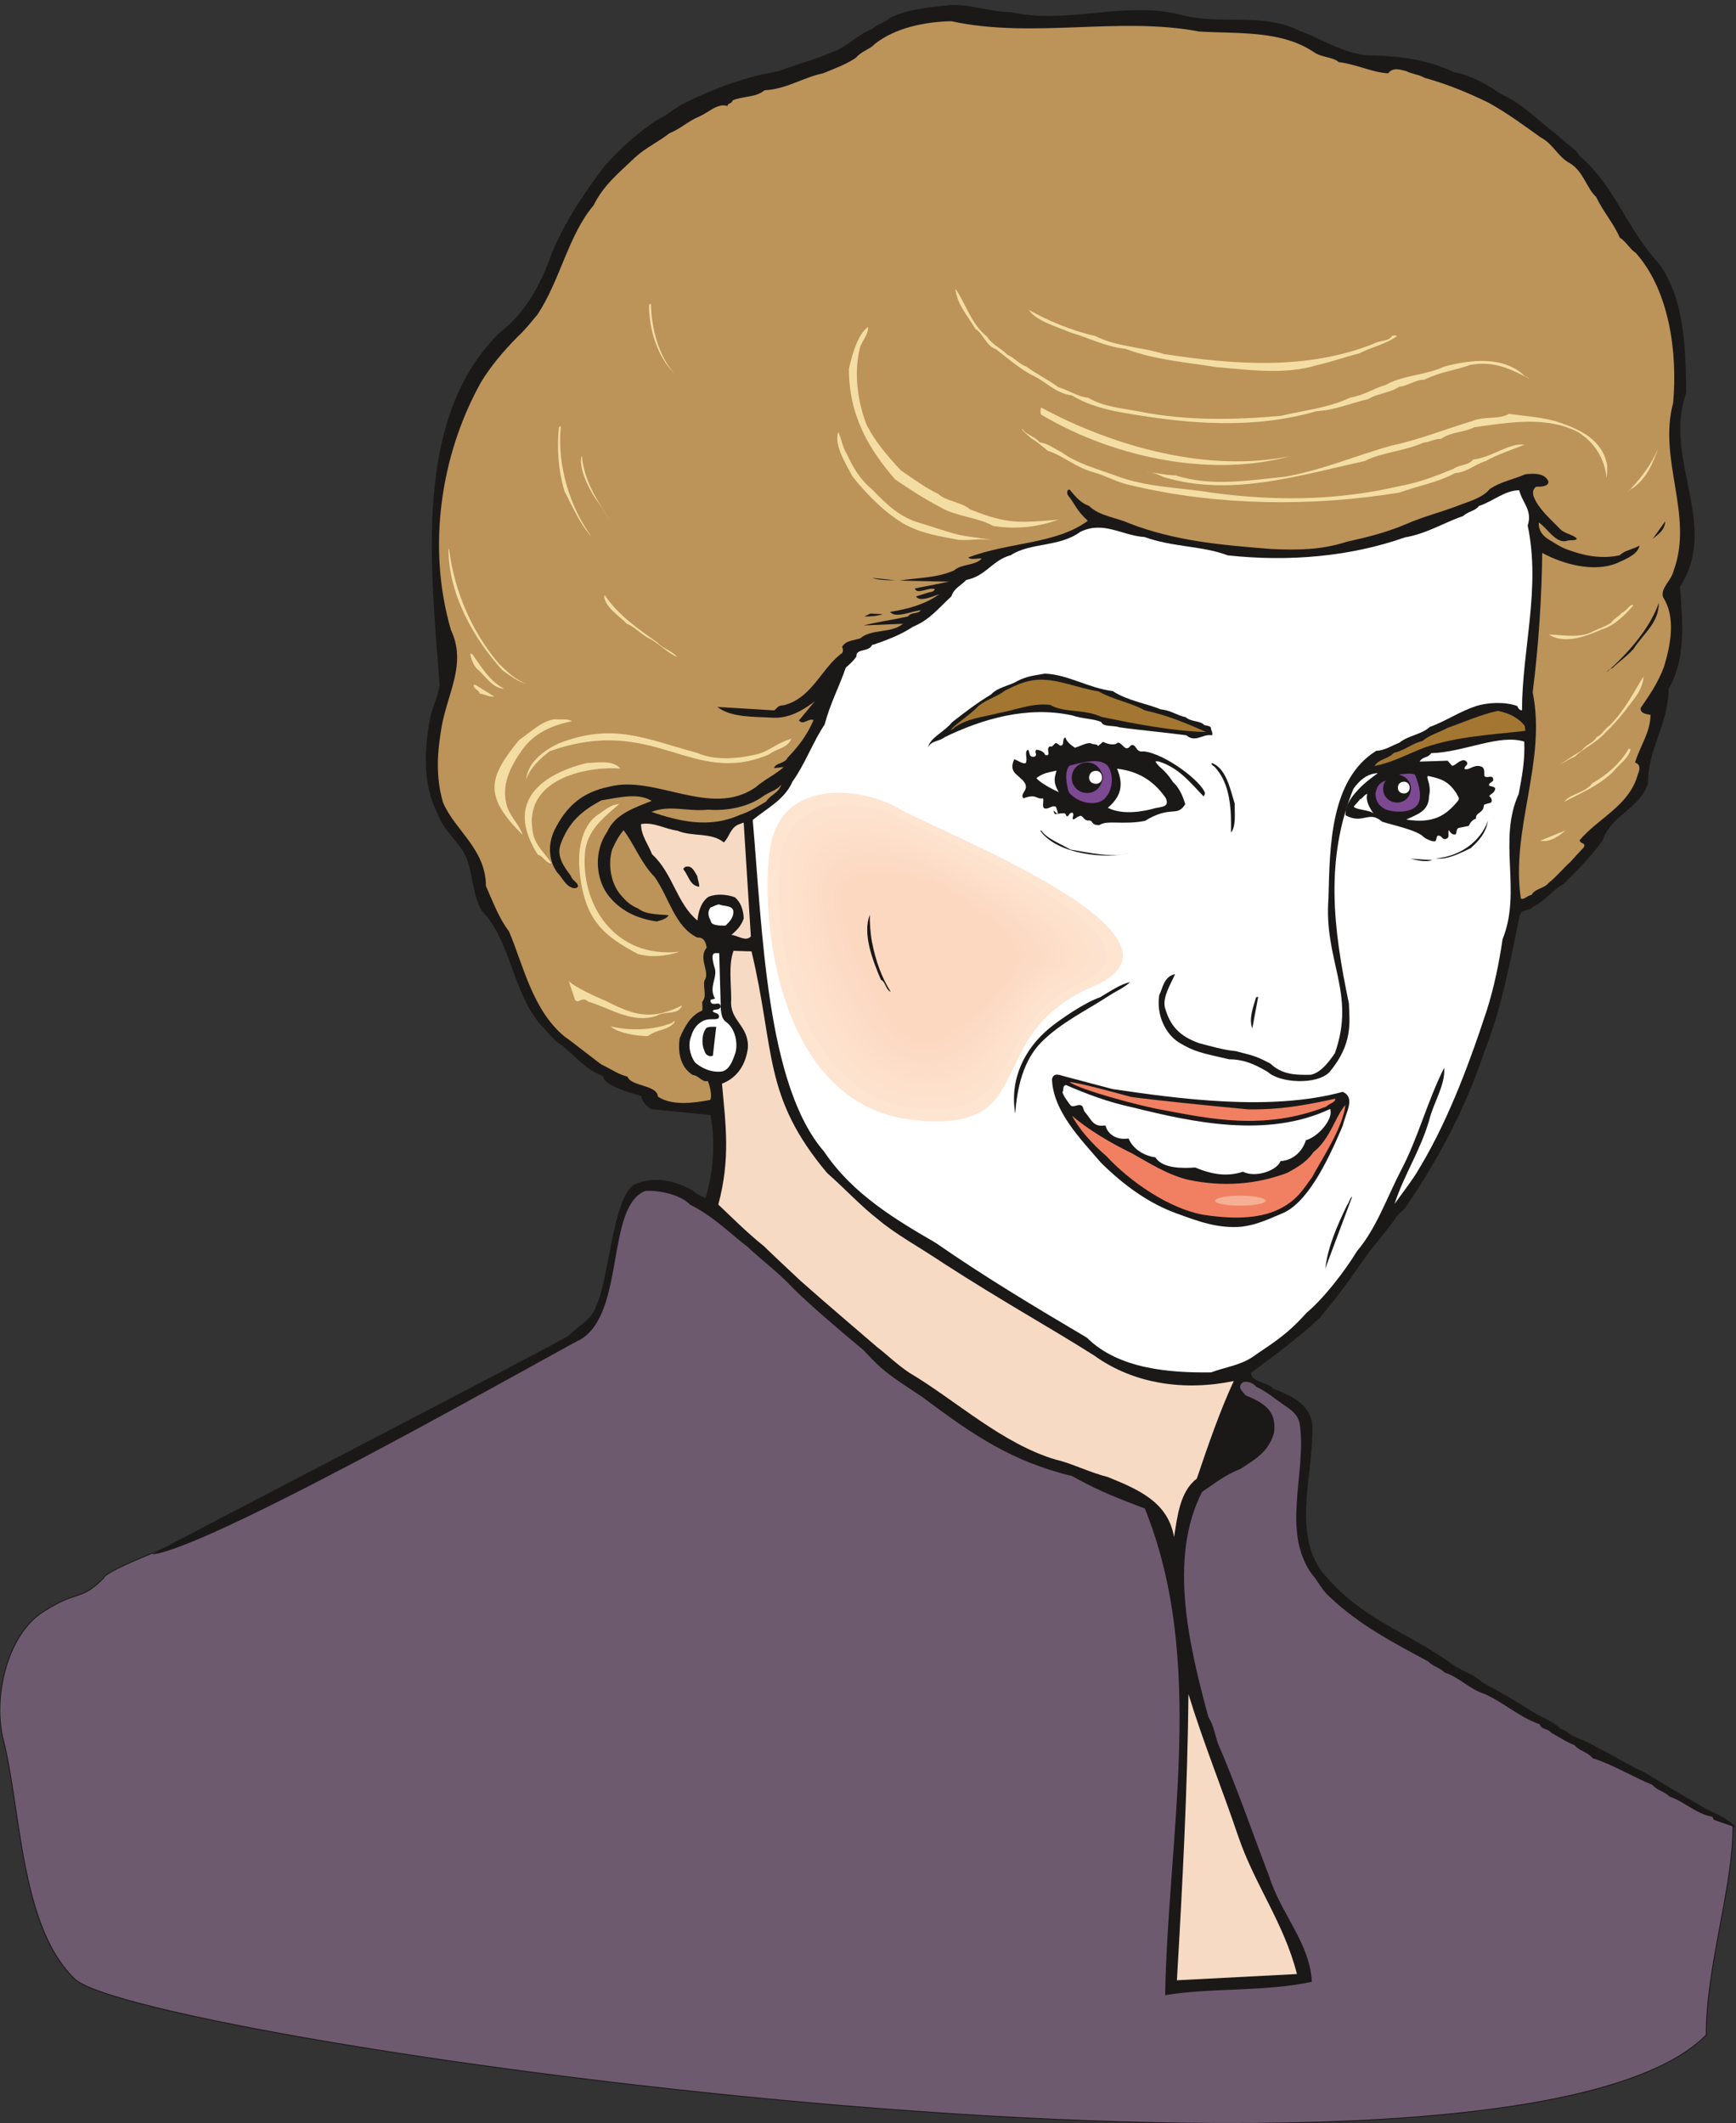 <svg xmlns="http://www.w3.org/2000/svg" xml:space="preserve" width="590.891" height="722.608" fill-rule="evenodd" stroke-linejoin="round" stroke-width="28.222" preserveAspectRatio="xMidYMid" version="1.2" viewBox="0 0 15634 19119"><rect x="0" y="0" width="15634" height="19119" fill="#333333" stroke="none"/><defs class="ClipPathGroup"><clipPath id="a" clipPathUnits="userSpaceOnUse"><path d="M0 0h15634v19119H0z"/></clipPath></defs><g class="SlideGroup"><g class="Slide" clip-path="url(#a)"><g class="Page"><g class="com.sun.star.drawing.ClosedBezierShape"><path fill="none" d="M-6 10671h15619v8456H-6z" class="BoundingBox"/><path fill="#6E5A6F" d="M1694 13869c891-434 1392-683 2325-1195 325-177 749-424 1100-581 322-142 414-790 454-1151 122-129 41-170 229-266 81 5 206 0 287 35 168 71 178 76 320 127 485 191 1148 678 1585 833 378 127 2413 1403 2728 1126l465-407c30 0 350 244 544 351 140 328-57 638-25 1009 61 777 1366 1250 2009 1664 485 309 1372 759 1892 1028 0 567-241 1256-241 1883-1788 1804-14061 56-14688-500-498-470-488-1530-648-2157-96-376 30-943 358-1154 325-208 325-86 546-304 0-66 790-366 760-341Z"/><path fill="none" stroke="#1B1918" stroke-linejoin="miter" stroke-width="8" d="M1694 13869c891-434 1392-683 2325-1195 325-177 749-424 1100-581 322-142 414-790 454-1151 122-129 41-170 229-266 81 5 206 0 287 35 168 71 178 76 320 127 485 191 1148 678 1585 833 378 127 2413 1403 2728 1126l465-407c30 0 350 244 544 351 140 328-57 638-25 1009 61 777 1366 1250 2009 1664 485 309 1372 759 1892 1028 0 567-241 1256-241 1883-1788 1804-14061 56-14688-500-498-470-488-1530-648-2157-96-376 30-943 358-1154 325-208 325-86 546-304 0-66 790-366 760-341Z"/></g><g class="com.sun.star.drawing.ClosedBezierShape"><path fill="none" d="M1369 44h14268v17924H1369z" class="BoundingBox"/><path fill="#1B1918" d="M8563 45c180-7 358 64 541 64 505 116 1039-109 1544 28 351 88 734-26 1059 142 224 84 433 228 672 221 239 7 480 38 714 150 165 30 304 116 431 200 201 92 331 242 498 363 66 72 163 120 203 191 318 267 435 676 719 973 234 338 234 767 242 1158-214 597 304 1189-56 1748 23 312 56 650-104 922 0 320-191 546-183 848-79 234-338 289-409 513-99 142-236 277-353 394-110 61-168 157-272 203-46 51-112 18-125 91-88 427-162 824-312 1203-175 531-422 983-696 1389-30 59-89 79-117 137-76 104-147 188-221 280-155 221-298 424-453 604-203 191-383 318-620 496 16 91 145 78 204 142 162 66 325 134 350 325 13 442-183 947 84 1321 359 442 763 531 1205 856 89 53 167 71 239 142 162 86 294 162 436 254 97 63 201 91 267 162 64 21 89 59 142 79 77 31 143 59 209 102 142 66 264 150 404 211 193 116 373 226 569 337 91 46 187 79 261 163l-190-66c-11 0-13-8-23-31-150-27-244-132-386-182-46-46-110-54-155-105-188-78-338-175-539-241-45-58-124-66-162-117-84-33-143-76-209-111-38-46-91-26-104-77-180-61-312-188-492-271-145-46-221-145-366-196-46-46-104-53-148-99-348-188-619-330-884-579-74-64-105-142-158-201-284-383-53-917-112-1343-12-100-76-140-147-188-86-59-145-115-249-163-20-33-89-58-122-36-51 46 5 79 26 112 167 71 284 137 259 338-51 180-176 241-300 325-147 59-239 135-348 208-307 597-117 1385 56 2027 48 74 58 155 86 237 170 393 305 789 460 1193 107 343 371 610 386 955-432 92-897 51-1321 120 26-1451 371-3010-183-4382-343-129-467-188-655-292-541-132-884-363-1354-716-305-201-350-229-523-417-186-155-455-381-633-556-147-157-274-244-421-383-92-61-285-262-508-371-89-94-285-132-404-125-361 142-175 1110-594 1344-46 8-3298 1872-3849 1930-25 0 3737-1943 3755-1973 86-87 208-145 246-267 112-229 145-942 333-1087 188-92 396-33 541 53 38 38 76 46 109 66 71-228 91-508 46-749l-534-53c-45-31-78-59-89-117-28-13-340-84-345-181-145-53-229-157-363-271-82-46-133-125-192-183-264-298-274-768-538-1035-104-183-71-409-188-566-87-115-163-186-208-305-138-264-120-577-72-846 21-122 72-193 89-315-78-1057-244-2395 534-3167 249-196 376-437 481-734 127-298 292-534 470-773 147-162 297-299 475-416 109-51 167-117 271-163 254-124 534-228 818-274 183-69 328-104 488-173 137-48 234-162 358-208 51-48 122-61 168-104 175-79 371-94 541-112Z"/></g><g class="com.sun.star.drawing.ClosedBezierShape"><path fill="none" d="M3942 191h11189v9743H3942z" class="BoundingBox"/><path fill="#BC9359" d="M9797 4690c-293 213-699 188-1078 330 31 25 76 5 122 10-61 66-183 46-249 107-163 71-348 66-490 91l444 10-307 61c18 61 124-15 180 6-10 25-35 25-56 30l-114 36c33 53 150 0 211-21-122 89-282 135-445 160 51 61 188-5 277-15-20 36-89 15-114 56-137 30-284 51-401 81l355-15c-111 91-279 41-386 132-66 20-132 20-162 76 10 21 10 41 0 56-186 132-267 404-526 470-56 0-56 25-86 46l-511-31c122 97 330 87 505 97 143 5 260-66 351-132 15-10 25-21 25-21l-147 178c41 46 76-20 132-5-56 132-132 234-234 340-30 59-111 44-121 94l86-10c-71 66-173 112-254 183-404 280-904-117-1321-5-251 51-389 188-490 391-66 141-46 283 25 380 46 45 76 127 148 142 20 0 35 0 40-20-10-41-51-46-66-92-56-76-132-173-91-284 71-197 193-304 368-395 158-25 330-71 452 5-152 61-330 117-401 279-117 167-107 405 0 558 107 147 264 223 447 249 56-16 86-26 107-56-66-10-199 0-275-61-76-31-112-71-157-122-92-107-117-285-76-412 30-66 55-114 101-171 92 116 158 298 280 420 132 188 180 445 383 546 71-5 81 61 86 92-81 96 36 223-20 295-15 71 26 137-20 193 0 33 5 48 0 78-102 41-158 143-203 249-21 153 20 269 116 330 67 11 77 66 138 56 20 49 40 140 20 170-163 31-348 51-470-30-5-107-244-91-274-180-82-21-137-61-229-107 10 15-297-229-338-254-289-239-371-643-500-947-92-120-147-272-208-409 0-331-280-502-386-751-71-244-50-465-11-693 56-300 224-561 82-861-215-739-97-1570 269-2228 91-152 213-292 328-409 76-71 122-132 182-203 204-306 280-720 506-984 91-185 223-287 376-434 96-87 208-137 305-214 109-45 170-111 271-152 82-36 168-124 254-94 0-30 36-15 46-51 92-40 211-25 287-91 198-10 351-117 528-153 107-45 211-81 298-142 45-56 127-76 167-122 183-145 450-200 689-205 739 160 1509-45 2233 93 356 21 734-12 1029 183 66 51 180 46 226 92 163 20 310 96 447 101 41-55 102-35 160-20 66 31 117 31 168 61 218 61 396 137 576 224 168 94 320 205 468 312 117 61 157 178 266 234 122 76 148 223 234 302 66 137 158 239 213 366 66 45 92 106 143 137 307 343 378 908 338 1352-138 511 187 1014 5 1509-26 101-117 152-97 239 117 180 71 424 10 627-56 150-132 257-211 373-5 46 49 56 89 61 0 158-99 290-139 430 50 15 45 61 25 106-76 280-345 386-523 591 0 38 61 22 35 68-40 41-81 87-117 127-68 61-129 137-200 193-41 51-117 46-153 107-40 5-71 51-96 30-92-623 234-1233 107-1855 55-429 81-863 86-1255 188 102 465 178 673 92 91-41 188-81 203-158-61 36-132 41-178 87-177 40-345-5-457-46-78-25-129-66-185-97-56-35-92-86-87-152 72 46 148 183 242 168 45-16 86 0 101-21-30-40-101-40-149-86-92-96-194-180-239-292-15-41-5-71 20-91 41 0 112 0 112-46-31-76-122-76-208-66-122 51-219 66-320 132-69 86-206 117-303 157-152 56-315 99-452 160-180 77-368 122-531 158-236 76-449 76-678 66-455-36-871-71-1290-234-112-51-264-63-356-155-86-30-134-101-175-147-25 0-25 35-15 51 66 81 76 137 180 231Z"/></g><g class="com.sun.star.drawing.ClosedBezierShape"><path fill="none" d="M7539 3891h1402v973H7539z" class="BoundingBox"/><path fill="#F3DDA3" d="M8940 4862c-351-51-239-21-656-153-181-50-302-170-430-302-117-97-173-204-229-321-41-66-46-137-76-195-42 119 76 297 127 398 142 179 311 342 478 436 165 86 323 106 481 137 153 5 158-15 305 0Z"/></g><g class="com.sun.star.drawing.ClosedBezierShape"><path fill="none" d="M7645 2944h1888v1809H7645z" class="BoundingBox"/><path fill="#F3DDA3" d="M9531 4680c-340 26-452 46-796-94-76-66-213-71-284-137-132-66-226-137-339-214-132-142-229-259-305-404-91-229-117-489-61-705 26-71 76-116 71-182-91 66-142 243-172 378 0 428 187 730 416 995 143 97 268 178 415 254 137 81 340 89 467 165 202 31 385 15 588-56Z"/></g><g class="com.sun.star.drawing.ClosedBezierShape"><path fill="none" d="M8603 2598h5173v1214H8603z" class="BoundingBox"/><path fill="#F3DDA3" d="M8603 2598c96 137 142 320 287 434 50 79 129 104 182 162 72 34 107 85 173 108 104 76 196 117 287 185 92 26 175 87 267 94 137 82 300 94 475 127 414 82 848 74 1266 36 190-48 424-69 617-163 129-22 208-81 325-116 150-87 366-87 521-163 249-68 533-91 714 71 20 23 45 23 58 38-163-84-323-167-536-124-145 51-267 61-411 132-84 0-150 58-227 63-73 54-208 64-274 110-162 40-320 104-472 111-562 163-1147 117-1711 18-162-25-345-71-490-160-155-20-246-137-371-188-127-73-211-150-315-229-91-33-111-138-185-183-69-122-163-214-180-363Z"/></g><g class="com.sun.star.drawing.ClosedBezierShape"><path fill="none" d="M9266 2791h3317v551H9266z" class="BoundingBox"/><path fill="#F3DDA3" d="M9266 2791c170 96 388 188 596 234 188 97 423 99 619 163 637 97 1288 146 1888-92 58-33 140-20 167-71 18-5 28-5 46 0-91 71-228 99-343 158-124 31-254 77-378 105-293 89-606 43-905 18-272-44-554-64-818-164-184-20-344-104-494-147-150-61-315-108-378-204Z"/></g><g class="com.sun.star.drawing.ClosedBezierShape"><path fill="none" d="M5844 2736h230v627h-230z" class="BoundingBox"/><path fill="#F3DDA3" d="M5862 2736c5 216 66 463 210 626-144-142-229-384-227-619 10-7 17-7 17-7Z"/></g><g class="com.sun.star.drawing.ClosedBezierShape"><path fill="none" d="M9370 3670h2247v519H9370z" class="BoundingBox"/><path fill="#F3DDA3" d="M9377 3670c660 356 1507 588 2239 438-668 186-1545 38-2241-375-12-38 2-63 2-63Z"/></g><g class="com.sun.star.drawing.ClosedBezierShape"><path fill="none" d="M10320 3726h4155v645h-4155z" class="BoundingBox"/><path fill="#F3DDA3" d="M13590 3726c122 20 262 25 417 66 218 71 422 162 467 397 0 46 0 91-5 114-20-185-117-323-254-410-287-150-619-89-938-46-91 49-196 36-300 105-63 0-96 28-155 33-175 79-378 87-530 166-587 129-1175 315-1759 160-89-18-127-64-213-59 86 0 170 28 266 28 318 104 658 46 984 13 335-58 630-188 960-280 254-54 488-150 727-221 106-46 250-13 333-66Z"/></g><g class="com.sun.star.drawing.ClosedBezierShape"><path fill="none" d="M5025 3838h303v996h-303z" class="BoundingBox"/><path fill="#F3DDA3" d="M5051 3838c-37 350 84 735 276 994-107-115-164-259-243-407-58-196-70-392-50-580 10-7 17-7 17-7Z"/></g><g class="com.sun.star.drawing.ClosedBezierShape"><path fill="none" d="M9202 3863h4528v661H9202z" class="BoundingBox"/><path fill="#F3DDA3" d="M9209 3863c26 50 112 66 155 121 74 8 137 60 196 88 142 104 325 150 492 213 280 105 580 105 859 151 580 79 1134 71 1690-58 185-34 325-90 488-156 53-41 137-28 177-84 176-20 326-154 463-133-117 46-242 87-348 146-104 33-173 104-277 109-155 86-346 118-503 176-798 130-1642 117-2404-63-145-29-241-93-353-121-173-51-256-142-409-193-56-47-101-85-150-113-38-38-76-63-83-83h7Z"/></g><g class="com.sun.star.drawing.ClosedBezierShape"><path fill="none" d="M14661 4035h274v394h-274z" class="BoundingBox"/><path fill="#F3DDA3" d="M14934 4036c-51 137-97 262-228 359-20 7-28 20-45 33 117-120 210-243 273-392Z"/></g><g class="com.sun.star.drawing.ClosedBezierShape"><path fill="none" d="M5231 4102h274v599h-274z" class="BoundingBox"/><path fill="#F3DDA3" d="M5240 4102c21 242 151 422 264 598-48-68-92-147-141-209-69-104-160-298-123-389Z"/></g><g class="com.sun.star.drawing.ClosedBezierShape"><path fill="none" d="M6778 4415h7024v7945H6778z" class="BoundingBox"/><path fill="#FFF" d="M13682 4415c25 109 122 180 76 317 119 566-51 1118-51 1664-20 0-30-10-43-38-107-41-267-33-371 0-157 53-269 134-416 188-84 73-188 73-275 142-71 28-134 71-208 73-418 260-418 872-430 1326-44 568 250 852 58 1396-38 56-122 178-218 195-138 3-257 0-364-101-139-74-170-74-312-112-104-8-249-51-328-71-180-64-264-158-310-325-20-97 59-216 92-297-104 22-112 134-142 188-28 180 56 350 175 426 142 87 213 97 455 153 147 0 251 58 348 114 106 99 436 119 553 3 217-257 182-458 177-620-144-685-215-1299 40-1932 56-78 122-137 221-142-71 51-132 97-190 163-59 63-104 137-102 216 160 88 208-49 330 58 89 30 320 76 376 140 8 7 79 48 104 35 8-7 8-28 16-45 17-13 38 5 50 20 13 10 26 10 44-3 15-12 2-45 10-71 17 26 35 46 63 38 13-23 0-43 26-58l91-18c13-28 30-53 66-66-8-58 71-46 71-124 26-11 46-13 59-18 25-13 5-54-13-59 18-25 46-25 56-66 0-20-31-20-56-30-3-28 30-28 38-48 0-59-51-13-79-36-5-23 8-69-25-86-71-28-112 38-155 20 0-28 23-28 25-48 0-26-33-38-53-26-38 13-51 41-84 46l-40-46-252 8c25-46 76-31 104-76 297-8 612-175 838-104 8 167-20 312-50 472-191 417 30 876-145 1307-33 223-76 431-142 640-176 536-371 1044-638 1473-63 99-129 180-193 272 81-254 226-468 310-747 38-163 150-325 137-480-150 297-239 643-389 924-132 257-223 524-396 727-106 175-301 429-453 554-193 218-338 292-490 401-117 76-249 91-371 137-366 5-833-28-1118-312-464-275-911-541-1362-854-343-200-744-432-1006-823-518-597-554-1976-642-2985 121-102 287-181 358-346 116-162 180-350 289-513 54-200 130-335 191-513 38-33 71-63 96-101-7-74 112-36 142-105 28-2 41-15 67-20 111-41 213-84 299-142 150-61 229-165 347-274 25-77 89-97 134-148 176-33 234-178 402-223 175-115 436-71 624-209 209-104 376 33 580 46 254 92 525 79 749 165 546 59 1098 13 1596-162 196-33 348-132 521-191 53-46 111-46 144-91 135-46 234-142 364-142Z"/></g><g class="com.sun.star.drawing.ClosedBezierShape"><path fill="none" d="M14884 4694h114v159h-114z" class="BoundingBox"/><path fill="#1B1918" d="M14997 4694c-5 76-54 112-113 158l113-158Z"/></g><g class="com.sun.star.drawing.ClosedBezierShape"><path fill="none" d="M4039 4942h709v1217h-709z" class="BoundingBox"/><path fill="#F3DDA3" d="M4044 4943c50 396 213 755 450 1035 89 83 150 147 252 180-89-18-155-79-221-122-255-279-486-684-486-1088 0-9 5-5 5-5Z"/></g><g class="com.sun.star.drawing.ClosedBezierShape"><path fill="none" d="M7853 5204h211v22h-211z" class="BoundingBox"/><path fill="#1B1918" d="m7854 5204 209 21c-71 0-143 0-209-21Z"/></g><g class="com.sun.star.drawing.ClosedBezierShape"><path fill="none" d="M5441 5362h660v556h-660z" class="BoundingBox"/><path fill="#F3DDA3" d="M5448 5362c122 181 306 305 471 423 59 61 131 74 181 132-96-40-168-129-275-179-71-45-122-101-180-121-85-87-192-146-204-248 0-7 7-7 7-7Z"/></g><g class="com.sun.star.drawing.ClosedBezierShape"><path fill="none" d="M14468 5428h472v627h-472z" class="BoundingBox"/><path fill="#1B1918" d="M14939 5428c0 183-138 275-229 417-71 77-131 113-189 171-33 13-38 18-53 38 199-176 393-399 471-626Z"/></g><g class="com.sun.star.drawing.ClosedBezierShape"><path fill="none" d="M13947 5448h764v310h-764z" class="BoundingBox"/><path fill="#F3DDA3" d="M14710 5453c-77 84-168 181-288 216-155 70-338 131-475 45 111 0 281 40 404-31 66-29 105-42 158-75 30-43 63-50 96-89 41-13 79-91 105-66Z"/></g><g class="com.sun.star.drawing.ClosedBezierShape"><path fill="none" d="M7785 5525h165v27h-165z" class="BoundingBox"/><path fill="#1B1918" d="m7839 5525 110 5c-59 21-110 21-164 21l54-26Z"/></g><g class="com.sun.star.drawing.ClosedBezierShape"><path fill="none" d="M4234 5888h307v314h-307z" class="BoundingBox"/><path fill="#F3DDA3" d="M4251 5888c77 104 151 242 289 313-105 0-163-112-251-184-30-38-45-84-55-129h17Z"/></g><g class="com.sun.star.drawing.PolyPolygonShape"><path fill="none" d="M6157 5944h152v78h-152z" class="BoundingBox"/></g><g class="com.sun.star.drawing.ClosedBezierShape"><path fill="none" d="M8357 6066h2563v666H8357z" class="BoundingBox"/><path fill="#1B1918" d="M9409 6066c208 7 389 129 612 157 127 85 314 115 430 164 97 10 155 58 227 71 50 45 134 30 167 71 26 7 61 7 61 30 0 17 18 37 10 62-89-15-147 71-233 0-209-28-415-45-603-72-59-20-143 0-163-48-74-31-163-26-262-59-403-88-813 33-1149 197-53 41-116 28-149 91 22-91 142-134 218-227 117-91 229-177 350-249 61-67 164-77 238-122 91-46 155-49 246-66Z"/></g><g class="com.sun.star.drawing.ClosedBezierShape"><path fill="none" d="M14046 6091h756v795h-756z" class="BoundingBox"/><path fill="#F3DDA3" d="M14801 6091c-5 124-92 208-168 312-58 76-117 138-183 202-84 91-189 132-267 208-59 25-84 46-137 71 53-31 124-84 195-122 51-66 109-71 137-124 57-26 72-77 118-105 137-138 213-293 305-442Z"/></g><g class="com.sun.star.drawing.ClosedBezierShape"><path fill="none" d="M8560 6121h2303v473H8560z" class="BoundingBox"/><path fill="#A37731" d="M9352 6121c183-7 351 76 539 104 133 76 300 104 417 171 208 46 378 117 554 196-300-8-643-74-943-137-162-74-333-33-463-108-168-18-305 47-467 75-150 38-267 45-386 124-18 18-31 26-43 26 71-72 175-133 254-217 83-64 160-77 238-137 104-51 178-89 300-97Z"/></g><g class="com.sun.star.drawing.ClosedBezierShape"><path fill="none" d="M4265 6167h188v108h-188z" class="BoundingBox"/><path fill="#F3DDA3" d="m4282 6167 169 105c-46 7-84-21-131-26-5-34-57-41-55-79h17Z"/></g><g class="com.sun.star.drawing.ClosedBezierShape"><path fill="none" d="M12380 6401h1358v497h-1358z" class="BoundingBox"/><path fill="#A37731" d="M13490 6401c97 20 188 63 242 137 0 17 5 43 5 43-297 35-610 48-910 151-150 58-293 137-447 165 33-61 116-59 172-117 112-28 163-86 257-107 68-57 152-77 226-118 143-50 301-121 455-154Z"/></g><g class="com.sun.star.drawing.ClosedBezierShape"><path fill="none" d="M4453 6477h698v1043h-698z" class="BoundingBox"/><path fill="#F3DDA3" d="M5008 6477c46 5 104-7 142 17-162 36-331 94-450 262-103 145-194 321-131 514 41 104 108 155 138 249-355-353-310-513-33-855 94-63 221-187 334-187Z"/></g><g class="com.sun.star.drawing.ClosedBezierShape"><path fill="none" d="M4737 6603h2392v420H4737z" class="BoundingBox"/><path fill="#F3DDA3" d="M6279 6780c163 71 361 51 511 18 119-21 195-98 307-136 18-3 31-15 31-15-31 92-135 92-201 146-701 298-1027-365-1977-28-84 66-173 144-213 257 17-163 167-268 297-329 487-187 767-44 1245 87Z"/></g><g class="com.sun.star.drawing.ClosedBezierShape"><path fill="none" d="M9117 6642h1736v789H9117z" class="BoundingBox"/><path fill="#1B1918" d="M9596 6642c7 33 46 66 84 91 38-8 99-46 142-41 20 16 58 3 66 26l46-38c28 15 100 40 133 7 30 0 51 46 76 51 30 0 25-18 51-30 45 0 33 71 106 58 193 20 524 273 552 377-5 20-13 28-13 28-117-120-221-258-404-314-13-2-30 0-30 0 43 69 76 59 160 187 45 40 83 107 109 198-76 122-127 5-363 150-196 38-344-10-410 38-89 0-46-48-105-41-45-7-45-58-78-38-31 8-46 41-59 20 0-12 16-35 0-53-30 0-25 18-45 33-11 0-13-7-18-20-5-18-71 0-97 0-45-97 69 84 10-66-35-18-68 28-106 13-21-18 0-64-10-89-64 12-56-46-176 0-45-51 92-84-30-184-28-33-103-59-53-168 12 0 86 51 104 33 20-41-18-99 20-119 8 2 8 28 18 48 2 13 33 23 48 10 18-18-13-38 10-58 21 2 66 12 79 48 61 13 0-53 41-79 20 13 33-12 50-28 28-5 38 41 66 13 8-18 0-63 26-63Z"/></g><g class="com.sun.star.drawing.ClosedBezierShape"><path fill="none" d="M14087 6740h599v481h-599z" class="BoundingBox"/><path fill="#F3DDA3" d="M14685 6748c-20 84-109 138-158 202-135 129-285 189-440 270 55-74 188-79 252-166 137-79 255-183 329-313l17 7Z"/></g><g class="com.sun.star.drawing.ClosedBezierShape"><path fill="none" d="M9602 6854h412v379h-412z" class="BoundingBox"/><path fill="#7D4993" d="M9973 6893c59 73 48 217-10 280-57 92-245 74-337-38-25-79-40-189 5-240 87-20 262-80 342-2Z"/></g><g class="com.sun.star.drawing.ClosedBezierShape"><path fill="none" d="M10910 6870h212v628h-212z" class="BoundingBox"/><path fill="#1B1918" d="M10917 6871c123 53 157 214 202 364 0 91 13 209-33 262 3-191 0-438-149-593-13-8-40-28-20-33Z"/></g><g class="com.sun.star.drawing.ClosedBezierShape"><path fill="none" d="M4726 6864h863v912h-863z" class="BoundingBox"/><path fill="#F3DDA3" d="M5287 6870c92 0 229-32 300 51-237-23-900 61-784 595 28 110 107 169 163 258-44 7-77-69-122-77-312-488 50-731 443-827Z"/></g><g class="com.sun.star.drawing.ClosedBezierShape"><path fill="none" d="M9977 6922h533v393h-533z" class="BoundingBox"/><path fill="#FFF" d="M10060 6922c164 20 314 86 437 262 38 80-26 80-92 93-105 30-293 66-428-3 121-103 143-209 83-352Z"/></g><g class="com.sun.star.drawing.ClosedBezierShape"><path fill="none" d="M12387 6965h403v345h-403z" class="BoundingBox"/><path fill="#7D4993" d="M12614 6972c33 0 105-17 130 7 38 89 66 207 21 268-54 76-205 71-282 43-71-30-98-91-96-150 17-59 25-77 71-102l156-66Z"/></g><g class="com.sun.star.drawing.ClosedBezierShape"><path fill="none" d="M12664 6988h476v404h-476z" class="BoundingBox"/><path fill="#FFF" d="M12864 6988c123 25 182 53 248 149 12 26 38 51 20 72-112 138-226 209-468 171 96-46 205-74 205-210 28-104-38-182-5-182Z"/></g><g class="com.sun.star.drawing.ClosedBezierShape"><path fill="none" d="M5867 7063h1170v345H5867z" class="BoundingBox"/><path fill="#BC9359" d="M7036 7064c-20 76-97 91-137 154-79 47-150 93-239 121-270 122-542 58-793-28 167-66 325 0 510-20 179 15 372-31 491-118 59-43 135-59 168-109Z"/></g><g class="com.sun.star.drawing.ClosedBezierShape"><path fill="none" d="M5214 7239h907v1372h-907z" class="BoundingBox"/><path fill="#F3DDA3" d="M5577 7239c-104 96-279 213-307 421-49 468 256 976 849 910-117 41-254 54-373 21-319-168-486-313-527-756-19-200 28-414 175-505 61-41 107-84 183-91Z"/></g><g class="com.sun.star.drawing.ClosedBezierShape"><path fill="none" d="M12929 7391h472v342h-472z" class="BoundingBox"/><path fill="#1B1918" d="M13400 7391c-17 110-83 181-156 247-99 47-209 105-315 92 211-17 400-143 471-339Z"/></g><g class="com.sun.star.drawing.ClosedBezierShape"><path fill="none" d="M5773 7409h991v1045h-991z" class="BoundingBox"/><path fill="#F7DAC4" d="m6698 7416 64 1016c-44 53-127-13-176-13 46-38 92-84 112-150-5-90-33-148-79-189-78-28-167-33-238-5-72 51-92 141-100 214-188-155-219-422-409-597-33-88-99-167-99-271 111-22 220 46 327 59 135 58 306 12 418 106 51-45 58-137 142-165 18-5 43-22 38-5Z"/></g><g class="com.sun.star.drawing.ClosedBezierShape"><path fill="none" d="M9370 7478h802v227h-802z" class="BoundingBox"/><path fill="#1B1918" d="M9377 7478c53 77 180 122 262 172 176 30 382 76 532 30-206 59-649 15-801-197 2-5 7-5 7-5Z"/></g><g class="com.sun.star.drawing.ClosedBezierShape"><path fill="none" d="M13871 7478h228v97h-228z" class="BoundingBox"/><path fill="#F3DDA3" d="M14098 7478c-51 45-139 112-227 92l227-92Z"/></g><g class="com.sun.star.drawing.ClosedBezierShape"><path fill="none" d="M12695 7732h205v24h-205z" class="BoundingBox"/><path fill="#1B1918" d="m12695 7732 204 13c-74 27-184-13-204-13Z"/></g><g class="com.sun.star.drawing.ClosedBezierShape"><path fill="none" d="M6154 7802h145v185h-145z" class="BoundingBox"/><path fill="#1B1918" d="M6187 7803c51-4 67 47 92 85 5 38 20 67 18 97-85-10-93-97-143-157 0-7 12-25 33-25Z"/></g><g class="com.sun.star.drawing.ClosedBezierShape"><path fill="none" d="M6379 8145h227v192h-227z" class="BoundingBox"/><path fill="#FFF" d="M6479 8145c39 18 123 5 126 65 0 58-41 95-71 125-60 0-131 0-134-46-29-46-24-92 0-118 28-8 59-30 79-26Z"/></g><g class="com.sun.star.drawing.ClosedBezierShape"><path fill="none" d="M6469 8561h4643v5281H6469z" class="BoundingBox"/><path fill="#F7DAC4" d="m6606 8562 162 5c214 896 99 1303 681 1996 170 150 303 297 458 417 150 129 376 252 592 397 531 343 955 576 1356 830 359 259 819 320 1256 229-124 267-229 572-333 879-155 117-175 348-205 526-54-318-326-430-597-541-159-39-329-125-464-155-487-143-909-539-1325-785-100-66-201-163-287-229-247-213-443-378-690-597-112-106-213-198-330-312-165-133-292-263-411-375 111-419 66-718 33-1089 109-41 208-137 233-318 13-208-167-244-150-437 0-154-25-317 21-441Z"/></g><g class="com.sun.star.drawing.ClosedBezierShape"><path fill="none" d="M6208 8583h425v1069h-425z" class="BoundingBox"/><path fill="#FFF" d="M6439 8583h38l13 449c0 51 0 136 47 169 83 58 111 190 86 279-25 74-53 150-118 168-104 15-196-36-247-82-46-66-65-162-33-236 18-66 58-117 118-142 50-20 101 0 129-20 18-46-38-43-53-60 2-30 58 0 71-43-5-58-69 0-89-41-13-33 20-20 38-33-63-104 33-195-7-287-11-45-31-116 7-121Z"/></g><g class="com.sun.star.drawing.ClosedBezierShape"><path fill="none" d="M5124 8834h1021v336H5124z" class="BoundingBox"/><path fill="#F3DDA3" d="M5128 8839c50 51 241 138 331 176 223 111 378 177 641 59 18-8 30-18 43-18-38 90-162 44-229 92-227 71-409-67-616-128-61-58-99 41-125-30-5-26-65-183-45-151Z"/></g><g class="com.sun.star.drawing.ClosedBezierShape"><path fill="none" d="M9132 8844h1048v1187H9132z" class="BoundingBox"/><path fill="#1B1918" d="M10178 8844c-58 53-137 86-201 129-200 130-422 235-597 410-163 163-221 410-237 646-52-306 79-580 305-768 94-79 326-237 458-280 102-61 188-120 272-137Z"/></g><g class="com.sun.star.drawing.ClosedBezierShape"><path fill="none" d="M11265 8976h67v286h-67z" class="BoundingBox"/><path fill="#1B1918" d="m11331 8976-53 285c-33-84 6-189 34-280 14-5 19-5 19-5Z"/></g><g class="com.sun.star.drawing.ClosedBezierShape"><path fill="none" d="M5499 9196h580v136h-580z" class="BoundingBox"/><path fill="#F3DDA3" d="M6077 9204c-66 80-156 60-242 126-104 0-273-28-336-88 161 40 376 40 558-33 2-10 15-21 20-5Z"/></g><g class="com.sun.star.drawing.ClosedBezierShape"><path fill="none" d="M6325 9246h126v266h-126z" class="BoundingBox"/><path fill="#1B1918" d="M6398 9246h52l-30 260c-29 15-68-5-76-44-30-66-22-163 21-209 13-2 33-7 33-7Z"/></g><g class="com.sun.star.drawing.ClosedBezierShape"><path fill="none" d="M9474 9676h2679v1375H9474z" class="BoundingBox"/><path fill="#1B1918" d="M10020 9807c587 86 1418 203 2072 25 117 51 30 183 0 306-148 350-328 704-551 791-174 76-245 101-357 117-216 20-399-51-582-117-256-92-481-255-689-461-173-203-429-458-439-750 15-65 71-36 111-26l435 115Z"/></g><g class="com.sun.star.drawing.ClosedBezierShape"><path fill="none" d="M9632 9743h2395v352H9632z" class="BoundingBox"/><path fill="#F08061" d="M9632 9743c81 68 653 221 839 252 416 77 912 190 1474-31 30-30 81-35 81-71-429 97-623 97-781 97-287-26-873-86-1057-112-41-10-447-125-556-135Z"/></g><g class="com.sun.star.drawing.ClosedBezierShape"><path fill="none" d="M9568 9771h2417v807H9568z" class="BoundingBox"/><path fill="#FFF" d="M9601 9771c180 78 378 154 596 200 549 137 1218 281 1782 15 33 89-109 253-218 281-36 114-130 185-229 188-28 84-226 155-338 96-137 46-274 28-430-38-99 8-297 13-358-91-117-16-209-87-242-170-134 20-198-64-208-118-117 20-127-59-188-122-13-26-13-41-18-46-28-41-83 18-111-15-31-43-51-64-71-114 12-16 0-66 33-66Z"/></g><g class="com.sun.star.drawing.ClosedBezierShape"><path fill="none" d="M9654 9949h2464v1017H9654z" class="BoundingBox"/><path fill="#F08061" d="M12117 9949c-26 215-214 487-300 651-76 99-135 221-335 305-203 83-457 63-651 33-308-59-651-295-867-527-129-112-246-242-309-363 152 129 350 246 538 337 142 78 317 194 513 240 313 64 606 41 885-63 112-59 188-113 239-189 150-117 195-320 287-424Z"/></g><g class="com.sun.star.drawing.ClosedBezierShape"><path fill="none" d="M11935 10777h243v647h-243z" class="BoundingBox"/><path fill="#1B1918" d="m12177 10777-242 646c25-204 111-393 196-570 20-26 28-71 46-76Z"/></g><g class="com.sun.star.drawing.ClosedBezierShape"><path fill="none" d="M10930 12608h462v608h-462z" class="BoundingBox"/><path fill="#1B1918" d="M11157 12608c45-4 50 53 109 53 59 51 125 89 125 164-45 208-227 293-360 361-43 8-76 21-101 28 30-201 117-422 209-599 10-2 18-7 18-7Z"/></g><g class="com.sun.star.drawing.ClosedBezierShape"><path fill="none" d="M9652 6866h276v276h-276z" class="BoundingBox"/><path fill="#1B1918" d="M9792 6866c74 0 135 60 135 140 0 74-61 135-135 135-80 0-140-61-140-135 0-80 60-140 140-140Z"/></g><g class="com.sun.star.drawing.ClosedBezierShape"><path fill="none" d="M9800 6933h134v134h-134z" class="BoundingBox"/><path fill="#FFF" d="M9871 6937c33 0 58 27 58 67 0 33-25 58-58 58-40 0-67-25-67-58 0-40 27-67 67-67Z"/><path fill="none" stroke="#1B1918" stroke-linejoin="miter" stroke-width="8" d="M9871 6937c33 0 58 27 58 67 0 33-25 58-58 58-40 0-67-25-67-58 0-40 27-67 67-67Z"/></g><g class="com.sun.star.drawing.ClosedBezierShape"><path fill="none" d="M12456 6977h251v251h-251z" class="BoundingBox"/><path fill="#1B1918" d="M12583 6977c68 0 123 55 123 127 0 68-55 123-123 123-72 0-127-55-127-123 0-72 55-127 127-127Z"/></g><g class="com.sun.star.drawing.ClosedBezierShape"><path fill="none" d="M12589 7038h107v108h-107z" class="BoundingBox"/><path fill="#FFF" d="M12644 7043c27 0 47 20 47 51 0 27-20 47-47 47-31 0-51-20-51-47 0-31 20-51 51-51Z"/><path fill="none" stroke="#FFF" stroke-linejoin="miter" stroke-width="8" d="M12644 7043c27 0 47 20 47 51 0 27-20 47-47 47-31 0-51-20-51-47 0-31 20-51 51-51Z"/></g><g class="com.sun.star.drawing.ClosedBezierShape"><path fill="none" d="M9311 6914h270v258h-270z" class="BoundingBox"/><path fill="#FFF" d="M9527 6927c-21 82-42 112 30 225-113-46-225-118-235-148 72-57 127-57 205-77Z"/><path fill="none" stroke="#1B1918" stroke-linejoin="miter" stroke-width="18" d="M9527 6927c-21 82-42 112 30 225-113-46-225-118-235-148 72-57 127-57 205-77Z"/></g><g class="com.sun.star.drawing.ClosedBezierShape"><path fill="none" d="M12192 7150h181v177h-181z" class="BoundingBox"/><path fill="#FFF" d="M12243 7200c21 0 46-50 71-50-15 35 0 102 57 176-30-33-169-33-179-64 10-10 82-92 51-62Z"/></g><g class="com.sun.star.drawing.ClosedBezierShape"><path fill="none" d="M6862 7084h3327v3067H6862z" class="BoundingBox"/><path fill="#FFF" d="M8078 7236c363 218 2953 1195 1827 1662-1129 470-429 1383-1705 1236-1274-148-1408-1866-1315-2525 92-657 832-591 1193-373Z"/></g><g class="com.sun.star.drawing.ClosedBezierShape"><path fill="none" d="M6913 7138h3201v2961H6913z" class="BoundingBox"/><path fill="#FEE5D2" d="M8098 7282c343 203 2805 1149 1756 1596-1053 449-444 1347-1649 1205-1208-147-1364-1822-1269-2448 97-627 816-555 1162-353Z"/></g><g class="com.sun.star.drawing.ClosedBezierShape"><path fill="none" d="M6962 7195h3077v2848H6962z" class="BoundingBox"/><path fill="#FEE5D0" d="M8113 7333c333 187 2658 1103 1690 1525-976 429-460 1311-1599 1169-1136-142-1318-1777-1217-2367 101-596 796-514 1126-327Z"/></g><g class="com.sun.star.drawing.ClosedBezierShape"><path fill="none" d="M7012 7250h2954v2741H7012z" class="BoundingBox"/><path fill="#FDE3CF" d="M8134 7378c312 173 2510 1058 1619 1464-900 404-470 1266-1543 1134-1070-137-1283-1731-1172-2291 107-560 781-479 1096-307Z"/></g><g class="com.sun.star.drawing.ClosedBezierShape"><path fill="none" d="M7062 7307h2826v2628H7062z" class="BoundingBox"/><path fill="#FDE3CD" d="M8149 7429c302 160 2368 1007 1545 1393-816 384-477 1230-1484 1098-999-132-1237-1685-1121-2214 111-525 765-433 1060-277Z"/></g><g class="com.sun.star.drawing.ClosedBezierShape"><path fill="none" d="M7112 7359h2699v2523H7112z" class="BoundingBox"/><path fill="#FDE1CC" d="M8169 7474c282 145 2213 965 1474 1327-739 363-493 1194-1428 1067-932-135-1196-1639-1075-2137 117-495 750-398 1029-257Z"/></g><g class="com.sun.star.drawing.ClosedBezierShape"><path fill="none" d="M7162 7417h2577v2410H7162z" class="BoundingBox"/><path fill="#FDE1CB" d="M8184 7525c272 130 2071 915 1408 1256-664 343-509 1158-1377 1031-862-129-1151-1593-1025-2055 122-464 730-358 994-232Z"/></g><g class="com.sun.star.drawing.ClosedBezierShape"><path fill="none" d="M7212 7471h2454v2297H7212z" class="BoundingBox"/><path fill="#FDDFCA" d="M8204 7572c252 114 1924 868 1337 1189-582 323-519 1118-1321 993-796-121-1110-1545-979-1972 132-433 714-321 963-210Z"/></g><g class="com.sun.star.drawing.ClosedBezierShape"><path fill="none" d="M7258 7528h2335v2190H7258z" class="BoundingBox"/><path fill="#FDDEC9" d="M8225 7619c232 97 1771 827 1265 1127-505 302-535 1077-1265 958-735-117-1074-1500-938-1897 143-398 704-281 938-188Z"/></g><g class="com.sun.star.drawing.ClosedBezierShape"><path fill="none" d="M7308 7583h2215v2083H7308z" class="BoundingBox"/><path fill="#FDDDC7" d="M8241 7670c221 81 1629 776 1199 1055-426 280-552 1043-1215 928-661-117-1028-1454-887-1820 147-368 684-244 903-163Z"/></g><g class="com.sun.star.drawing.ClosedBezierShape"><path fill="none" d="M7358 7638h2093v1972H7358z" class="BoundingBox"/><path fill="#FCDCC6" d="M8264 7716c198 66 1474 734 1126 989-350 259-567 1003-1159 892-595-112-988-1409-842-1739 155-337 670-203 875-142Z"/></g><g class="com.sun.star.drawing.ClosedBezierShape"><path fill="none" d="M7408 7692h1968v1867H7408z" class="BoundingBox"/><path fill="#FCDBC4" d="M8277 7767c189 51 1330 683 1055 918-269 239-576 968-1103 861-523-112-941-1362-790-1667 160-299 653-163 838-112Z"/></g><g class="com.sun.star.drawing.ClosedBezierShape"><path fill="none" d="M7456 7748h1853v1755H7456z" class="BoundingBox"/><path fill="#FCDAC4" d="M8297 7813c169 36 1182 639 984 857-193 213-587 923-1047 821-458-101-906-1317-745-1587 166-263 638-121 808-91Z"/></g><g class="com.sun.star.drawing.ClosedBezierShape"><path fill="none" d="M7507 7798h1737v1652H7507z" class="BoundingBox"/><path fill="#FCD9C2" d="M8314 7863c157 20 1034 592 918 786-117 193-603 886-997 790-387-102-861-1271-692-1510 168-233 616-86 771-66Z"/></g><g class="com.sun.star.drawing.ClosedBezierShape"><path fill="none" d="M7564 7850h1627v1545H7564z" class="BoundingBox"/><path fill="#FCD8C1" d="M8337 7909c134 2 892 547 851 720-40 172-625 852-945 755-319-96-816-1219-644-1427 173-207 600-51 738-48Z"/></g><g class="com.sun.star.drawing.ClosedBezierShape"><path fill="none" d="M10599 15255h1083v2578h-1083z" class="BoundingBox"/><path fill="#F7DAC4" d="M10703 15255c129 424 305 856 450 1286 150 437 410 775 527 1235l-1081 56c50-854 96-1743 104-2577Z"/></g><g class="com.sun.star.drawing.ClosedBezierShape"><path fill="none" d="M10942 10767h457v91h-457z" class="BoundingBox"/><path fill="#F6AF95" d="M11169 10767c128 0 229 20 229 46 0 24-101 44-229 44-126 0-227-20-227-44 0-26 101-46 227-46Z"/></g><g class="com.sun.star.drawing.ClosedBezierShape"><path fill="none" d="M7810 8237h214v695h-214z" class="BoundingBox"/><path fill="#1B1918" d="M7833 8237c0 76 5 167 20 246 33 171 90 326 169 448-46-18-46-89-89-109-80-188-165-415-100-585Z"/></g></g></g></g></svg>
